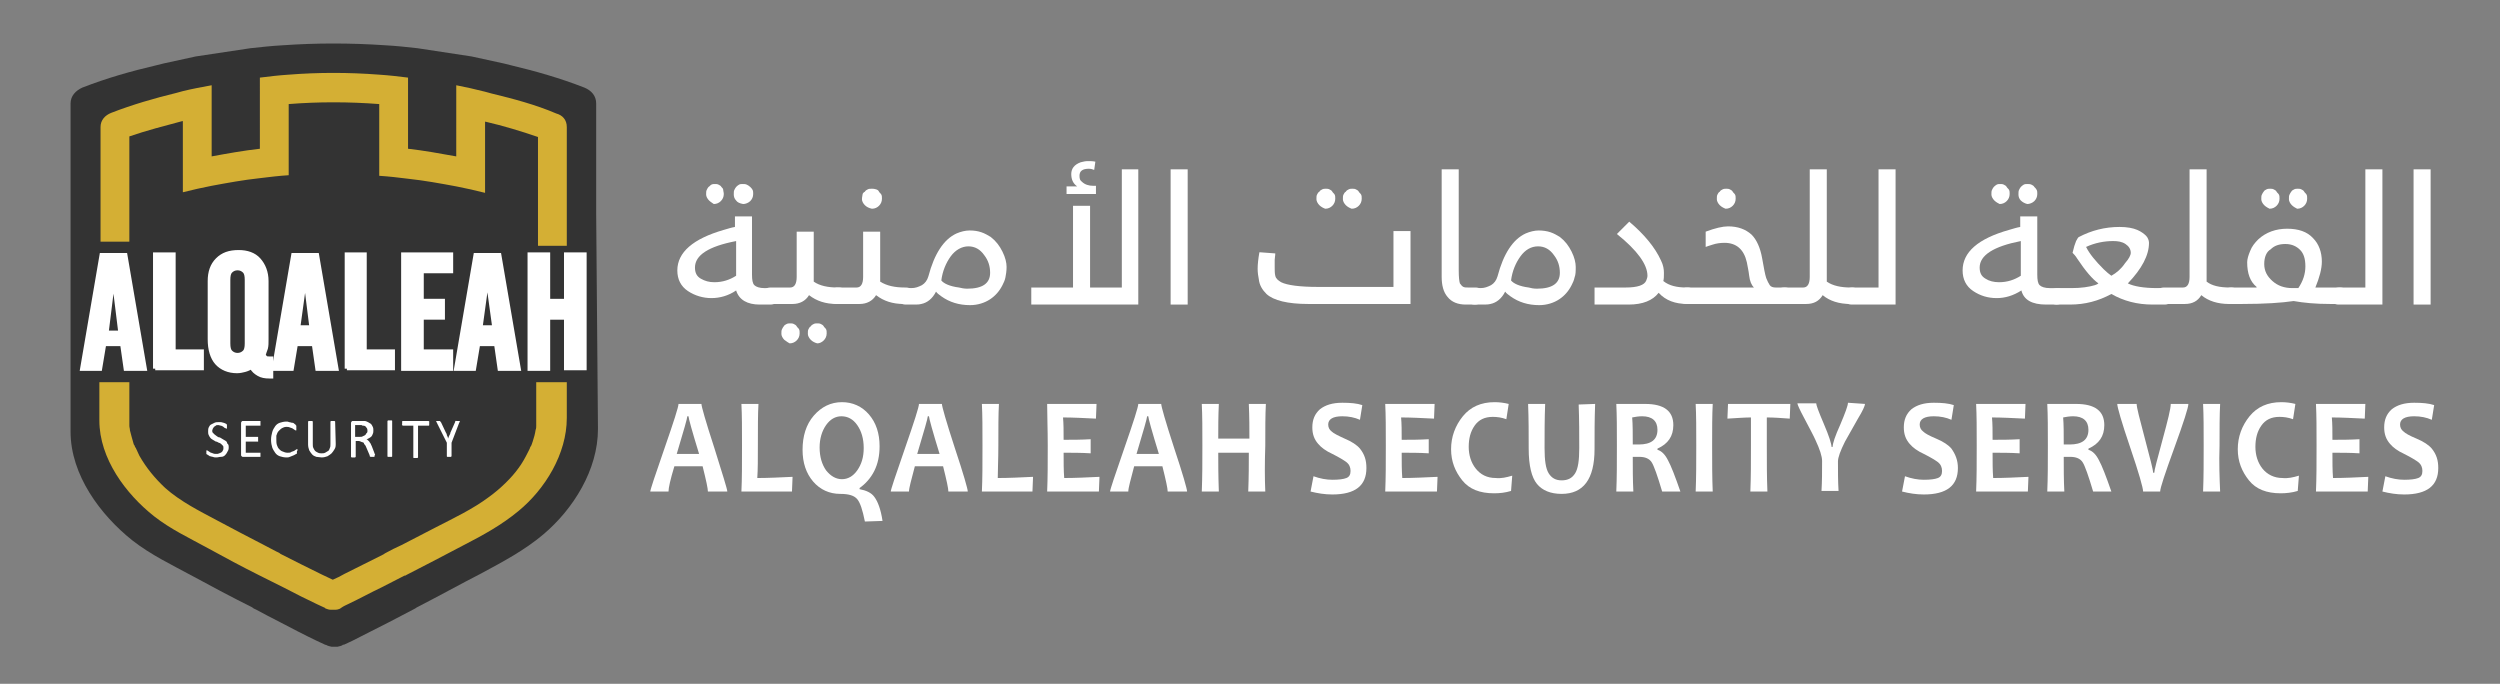 <?xml version="1.0" encoding="utf-8"?>
<!-- Generator: Adobe Illustrator 28.0.0, SVG Export Plug-In . SVG Version: 6.00 Build 0)  -->
<svg version="1.1" id="Layer_1" xmlns="http://www.w3.org/2000/svg" xmlns:xlink="http://www.w3.org/1999/xlink" x="0px" y="0px"
	 viewBox="0 0 425.2 116.3" style="enable-background:new 0 0 425.2 116.3;" xml:space="preserve">
<rect x="0" y="0" width="425.2" height="116.3" fill="#808080" stroke="none"/>
<style type="text/css">
	.st0{fill:#FFFFFF;}
	.st1{fill:#333333;}
	.st2{fill:#D4AF34;}
	.st3{fill:#FFFFFF;stroke:#FFFFFF;stroke-width:0.75;stroke-miterlimit:10;}
</style>
<g>
	<path class="st0" d="M125.2,49.4c-1.3,0.9-2.8,1.3-4.2,1.3s-2.8-0.4-4-1.2c-1.2-0.8-1.8-2-1.8-3.5c0-3.1,2.7-5.4,7.9-6.9
		c0.7-0.2,1.3-0.4,1.9-0.5v-1.8h2.9v9.9c0,0.9,0.1,1.5,0.4,1.8s0.9,0.5,1.7,0.5h1.1c0.8,0,1.1,0.3,1.1,0.8v1.1
		c0,0.4-0.1,0.6-0.3,0.7c-0.2,0.1-0.5,0.2-0.9,0.2h-1.8C127.1,51.8,125.7,51,125.2,49.4z M118.2,45.5c0,0.9,0.3,1.5,1,1.9
		c0.7,0.4,1.4,0.6,2.3,0.6c1.4,0,2.6-0.4,3.7-1.1V41C120.5,41.9,118.2,43.4,118.2,45.5z M120.6,34.1c-0.3-0.3-0.5-0.7-0.5-1
		c0-0.4,0-0.6,0.1-0.8s0.2-0.4,0.3-0.5c0.2-0.1,0.3-0.3,0.5-0.4s0.4-0.1,0.6-0.1c0.2,0,0.4,0,0.6,0.1c0.2,0.1,0.4,0.2,0.5,0.4
		c0.2,0.2,0.3,0.3,0.3,0.5s0.1,0.4,0.1,0.7c0,0.5-0.2,0.9-0.5,1.2c-0.3,0.3-0.7,0.5-1.2,0.5C121.3,34.6,120.9,34.4,120.6,34.1z
		 M125.2,34.1c-0.3-0.3-0.4-0.7-0.4-1c0-0.4,0-0.6,0.1-0.8s0.2-0.4,0.3-0.5c0.1-0.1,0.3-0.3,0.5-0.4s0.4-0.1,0.6-0.1s0.5,0,0.7,0.1
		c0.2,0.1,0.4,0.2,0.6,0.4c0.2,0.2,0.3,0.3,0.4,0.5c0.1,0.2,0.1,0.4,0.1,0.7c0,0.5-0.2,0.9-0.5,1.2c-0.3,0.3-0.8,0.5-1.2,0.5
		C125.8,34.6,125.4,34.4,125.2,34.1z"/>
	<path class="st0" d="M142.5,48.9h0.1c0.8,0,1.1,0.3,1.1,0.8v1.1c0,0.4-0.1,0.6-0.3,0.7c-0.2,0.1-0.5,0.2-0.9,0.2h-0.2
		c-1.9,0-3.4-0.5-4.7-1.5c-0.6,1-1.6,1.5-2.8,1.5h-3.8c-0.8,0-1.1-0.3-1.1-0.8v-1.1c0-0.4,0.1-0.6,0.3-0.7c0.2-0.1,0.5-0.2,0.9-0.2
		h3.3c0.7,0,1.1-0.6,1.1-1.8v-7.7h2.9v8.5C139.4,48.6,140.8,48.9,142.5,48.9z M133.4,57.8c-0.3-0.3-0.5-0.7-0.5-1
		c0-0.4,0-0.6,0.1-0.8c0.1-0.2,0.2-0.4,0.3-0.5c0.1-0.2,0.3-0.3,0.5-0.4s0.4-0.1,0.6-0.1s0.4,0,0.6,0.1c0.2,0.1,0.4,0.2,0.5,0.4
		c0.1,0.2,0.3,0.3,0.4,0.5s0.1,0.4,0.1,0.7c0,0.5-0.2,0.9-0.5,1.2c-0.3,0.3-0.7,0.5-1.2,0.5C134.1,58.3,133.8,58.1,133.4,57.8z
		 M137.9,57.8c-0.3-0.3-0.5-0.7-0.5-1c0-0.4,0-0.6,0.1-0.8c0.1-0.2,0.2-0.4,0.4-0.5c0.1-0.2,0.3-0.3,0.5-0.4s0.4-0.1,0.6-0.1
		s0.4,0,0.6,0.1c0.2,0.1,0.4,0.2,0.5,0.4c0.1,0.2,0.3,0.3,0.4,0.5c0.1,0.2,0.1,0.4,0.1,0.7c0,0.5-0.2,0.9-0.5,1.2
		c-0.3,0.3-0.7,0.5-1.1,0.5C138.6,58.3,138.2,58.1,137.9,57.8z"/>
	<path class="st0" d="M153.9,48.9h0.1c0.8,0,1.1,0.3,1.1,0.8v1.1c0,0.4-0.1,0.6-0.3,0.7c-0.2,0.1-0.5,0.2-0.9,0.2h-0.2
		c-1.9,0-3.4-0.5-4.7-1.5c-0.6,1-1.6,1.5-2.8,1.5h-3.8c-0.8,0-1.1-0.3-1.1-0.8v-1.1c0-0.4,0.1-0.6,0.3-0.7c0.2-0.1,0.5-0.2,0.9-0.2
		h3.2c0.7,0,1.1-0.6,1.1-1.8v-7.7h2.9v8.5C150.8,48.6,152.2,48.9,153.9,48.9z M147.1,34.9c-0.3-0.3-0.5-0.7-0.5-1
		c0-0.4,0.1-0.6,0.1-0.8s0.2-0.4,0.4-0.5c0.1-0.2,0.3-0.3,0.5-0.4c0.2-0.1,0.4-0.1,0.7-0.1c0.2,0,0.4,0,0.7,0.1s0.4,0.2,0.5,0.4
		s0.3,0.3,0.4,0.5c0.1,0.2,0.1,0.4,0.1,0.7c0,0.5-0.2,0.9-0.5,1.2c-0.3,0.3-0.7,0.5-1.2,0.5C147.8,35.4,147.4,35.2,147.1,34.9z"/>
	<path class="st0" d="M154.1,51.8c-0.8,0-1.1-0.3-1.1-0.8v-1.1c0-0.4,0.1-0.6,0.3-0.7c0.2-0.1,0.5-0.2,0.9-0.2h0.8
		c0.7,0,1.2-0.2,1.8-0.5c0.5-0.3,0.9-0.8,1.1-1.5c1-3.8,2.6-6.3,4.8-7.3c0.7-0.3,1.5-0.5,2.2-0.5c0.8,0,1.4,0.1,2,0.3
		s1.1,0.5,1.6,0.8c0.9,0.7,1.5,1.5,2,2.5s0.7,1.9,0.7,2.6s-0.1,1.3-0.2,1.8c-0.1,0.5-0.3,0.9-0.5,1.3c-0.5,1-1.2,1.8-2.1,2.4
		c-0.9,0.6-2.1,1-3.4,1c-1.9,0-3.5-0.5-4.9-1.5c-0.4-0.3-0.7-0.5-0.9-0.8c-0.6,1.2-1.5,1.9-2.5,2.1c-0.4,0.1-0.7,0.1-1.2,0.1H154.1z
		 M164.5,49.1c2.6,0,3.9-0.9,3.9-2.7c0-1.1-0.3-2.1-1-3c-0.7-1-1.6-1.5-2.7-1.5s-2.2,0.6-3,1.7s-1.4,2.5-1.6,4.1
		c0.4,0.5,1.4,1,3,1.2C163.5,49,164,49.1,164.5,49.1z"/>
	<path class="st0" d="M193.6,28.8v23h-18.2v-2.9h7.1V35h2.9v13.9h5.4V28.8H193.6z M185.2,28.7c-1.1,0-1.6,0.4-1.6,1.2
		c0,0.5,0.1,0.8,0.4,1c0.5,0.5,1.2,0.7,1.9,0.7h0.5V33h-5v-1.3h1.8c-0.7-0.5-1-1.2-1-2.1c0-0.9,0.5-1.6,1.6-2
		c0.4-0.1,0.8-0.2,1.2-0.2s0.9,0,1.3,0.1l-0.2,1.4C185.9,28.8,185.5,28.7,185.2,28.7z"/>
	<path class="st0" d="M199.1,28.8h2.9v23h-2.9V28.8z"/>
	<path class="st0" d="M213.9,45.7c0-0.7,0.1-1.7,0.3-2.8l2.7,0.2c0,0.4-0.1,0.8-0.1,1.1c0,0.4,0,0.8,0,1.3s0,1,0.1,1.4
		c0.1,0.5,0.5,0.8,1,1.1c1,0.5,3.1,0.8,6.3,0.8h12.8v-9.5h2.9v12.4h-17.4c-3.5,0-5.9-0.6-7.1-1.7c-0.7-0.7-1.2-1.5-1.3-2.5
		C214,47,213.9,46.4,213.9,45.7z M224.4,34.9c-0.3-0.3-0.5-0.7-0.5-1c0-0.4,0-0.6,0.1-0.8c0.1-0.2,0.2-0.4,0.4-0.5
		c0.1-0.2,0.3-0.3,0.5-0.4c0.2-0.1,0.4-0.1,0.6-0.1s0.4,0,0.6,0.1s0.4,0.2,0.5,0.4c0.1,0.2,0.3,0.3,0.4,0.5c0.1,0.2,0.1,0.4,0.1,0.7
		c0,0.5-0.2,0.9-0.5,1.2c-0.3,0.3-0.7,0.5-1.2,0.5C225.1,35.4,224.7,35.2,224.4,34.9z M228.9,34.9c-0.3-0.3-0.5-0.7-0.5-1
		c0-0.4,0-0.6,0.1-0.8c0.1-0.2,0.2-0.4,0.4-0.5c0.1-0.2,0.3-0.3,0.5-0.4s0.4-0.1,0.6-0.1s0.4,0,0.6,0.1s0.4,0.2,0.5,0.4
		c0.1,0.2,0.3,0.3,0.4,0.5c0.1,0.2,0.1,0.4,0.1,0.7c0,0.5-0.2,0.9-0.5,1.2c-0.3,0.3-0.7,0.5-1.2,0.5
		C229.6,35.4,229.2,35.2,228.9,34.9z"/>
	<path class="st0" d="M250.9,48.9c0.8,0,1.1,0.3,1.1,0.8v1.1c0,0.4-0.1,0.6-0.3,0.8c-0.2,0.1-0.5,0.2-0.9,0.2h-1.5
		c-1.3,0-2.4-0.4-3.1-1.3c-0.7-0.8-1-2-1-3.4V28.8h2.9V46c0,1.2,0.1,1.9,0.2,2.2c0.2,0.3,0.4,0.5,0.6,0.6s0.5,0.1,0.8,0.1
		C249.8,48.9,250.9,48.9,250.9,48.9z"/>
	<path class="st0" d="M250.9,51.8c-0.8,0-1.1-0.3-1.1-0.8v-1.1c0-0.4,0.1-0.6,0.3-0.7c0.2-0.1,0.5-0.2,0.9-0.2h0.8
		c0.7,0,1.2-0.2,1.8-0.5c0.5-0.3,0.9-0.8,1.1-1.5c1-3.8,2.6-6.3,4.8-7.3c0.7-0.3,1.5-0.5,2.2-0.5s1.4,0.1,2,0.3
		c0.6,0.2,1.1,0.5,1.6,0.8c0.9,0.7,1.5,1.5,2,2.5c0.5,1,0.7,1.9,0.7,2.6s0,1.3-0.2,1.8c-0.1,0.5-0.3,0.9-0.5,1.3
		c-0.5,1-1.2,1.8-2.1,2.4c-0.9,0.6-2.1,1-3.4,1c-1.9,0-3.5-0.5-4.9-1.5c-0.4-0.3-0.7-0.5-0.9-0.8c-0.6,1.2-1.5,1.9-2.5,2.1
		c-0.4,0.1-0.8,0.1-1.2,0.1H250.9z M261.4,49.1c2.6,0,3.9-0.9,3.9-2.7c0-1.1-0.3-2.1-1-3c-0.7-1-1.6-1.5-2.7-1.5
		c-1.2,0-2.2,0.6-3,1.7c-0.8,1.1-1.4,2.5-1.6,4.1c0.4,0.5,1.4,1,3,1.2C260.4,49,260.8,49.1,261.4,49.1z"/>
	<path class="st0" d="M277,51.8h-5.8v-2.9h5.3c2,0,3.2-0.4,3.5-1.2c0.1-0.3,0.2-0.5,0.2-0.8c0-1.9-1.7-4.3-5.2-7.1l2.1-2.1
		c2.6,2.2,4.4,4.4,5.4,6.6c0.4,0.8,0.5,1.5,0.5,2.1s0,1-0.1,1.4c1,0.8,2.3,1.1,4,1.1h0.1c0.7,0,1.1,0.3,1.1,0.8v1.1
		c0,0.4-0.1,0.6-0.3,0.7c-0.2,0.1-0.5,0.2-0.8,0.2H287c-2.1,0-3.7-0.6-4.9-1.9C281.1,51.1,279.4,51.8,277,51.8z"/>
	<path class="st0" d="M293.9,38.5c1.7,0,3,0.5,4,1.4c0.9,0.9,1.5,2.3,1.8,4s0.5,2.8,0.7,3.4c0.2,0.5,0.4,0.9,0.6,1.2s0.6,0.4,1,0.4
		h1.5c0.8,0,1.1,0.3,1.1,0.8v1.1c0,0.4-0.1,0.6-0.3,0.7c-0.2,0.1-0.5,0.2-0.9,0.2h-16.4c-0.8,0-1.2-0.3-1.2-0.8v-1.1
		c0-0.4,0.1-0.6,0.3-0.7c0.2-0.1,0.5-0.2,0.9-0.2h11.3c-0.4-0.4-0.7-1.1-0.8-2c-0.1-0.9-0.3-1.7-0.4-2.3c-0.5-2.2-1.8-3.3-3.8-3.3
		c-0.7,0-1.4,0.1-2,0.3c-0.6,0.2-1,0.3-1.2,0.4v-2.6C291.7,38.8,293,38.5,293.9,38.5z M292.5,34.9c-0.3-0.3-0.5-0.7-0.5-1
		c0-0.4,0-0.6,0.1-0.8s0.2-0.4,0.4-0.5c0.1-0.2,0.3-0.3,0.5-0.4c0.2-0.1,0.4-0.1,0.6-0.1c0.2,0,0.4,0,0.6,0.1s0.4,0.2,0.5,0.4
		c0.1,0.2,0.3,0.3,0.4,0.5c0.1,0.2,0.1,0.4,0.1,0.7c0,0.5-0.2,0.9-0.5,1.2c-0.3,0.3-0.7,0.5-1.2,0.5
		C293.2,35.4,292.8,35.2,292.5,34.9z"/>
	<path class="st0" d="M314.8,48.9h0.1c0.8,0,1.2,0.3,1.2,0.8v1.1c0,0.4-0.1,0.6-0.3,0.7c-0.2,0.1-0.5,0.2-0.9,0.2h-0.2
		c-1.9,0-3.5-0.5-4.7-1.5c-0.6,1-1.5,1.5-2.8,1.5h-3.8c-0.8,0-1.1-0.3-1.1-0.8v-1.1c0-0.4,0.1-0.6,0.3-0.7c0.2-0.1,0.5-0.2,0.9-0.2
		h3.2c0.7,0,1.1-0.6,1.1-1.8V28.8h2.9v19.1C311.7,48.6,313.1,48.9,314.8,48.9z"/>
	<path class="st0" d="M315,51.8c-0.8,0-1.1-0.3-1.1-0.8v-1.1c0-0.4,0.1-0.6,0.3-0.8c0.2-0.1,0.5-0.2,0.9-0.2h4.4V28.8h2.9v23
		L315,51.8L315,51.8z"/>
	<path class="st0" d="M343.8,49.4c-1.4,0.9-2.8,1.3-4.2,1.3c-1.5,0-2.8-0.4-4-1.2c-1.2-0.8-1.8-2-1.8-3.5c0-3.1,2.6-5.4,7.9-6.9
		c0.7-0.2,1.3-0.4,1.9-0.5v-1.8h2.9v9.9c0,0.9,0.1,1.5,0.4,1.8c0.3,0.3,0.9,0.5,1.7,0.5h1.1c0.8,0,1.2,0.3,1.2,0.8v1.1
		c0,0.4-0.1,0.6-0.3,0.7c-0.2,0.1-0.5,0.2-0.9,0.2H348C345.6,51.8,344.2,51,343.8,49.4z M336.7,45.5c0,0.9,0.3,1.5,1,1.9
		c0.6,0.4,1.4,0.6,2.3,0.6c1.4,0,2.6-0.4,3.7-1.1V41C339.1,41.9,336.7,43.4,336.7,45.5z M339.2,34.1c-0.3-0.3-0.5-0.7-0.5-1
		c0-0.4,0-0.6,0.1-0.8s0.2-0.4,0.3-0.5c0.1-0.1,0.3-0.3,0.5-0.4c0.2-0.1,0.4-0.1,0.6-0.1s0.4,0,0.6,0.1c0.2,0.1,0.4,0.2,0.5,0.4
		c0.1,0.2,0.3,0.3,0.4,0.5s0.1,0.4,0.1,0.7c0,0.5-0.2,0.9-0.5,1.2c-0.3,0.3-0.7,0.5-1.2,0.5C339.9,34.6,339.5,34.4,339.2,34.1z
		 M343.7,34.1c-0.3-0.3-0.4-0.7-0.4-1c0-0.4,0-0.6,0.1-0.8s0.2-0.4,0.3-0.5c0.1-0.1,0.3-0.3,0.5-0.4s0.4-0.1,0.6-0.1
		c0.2,0,0.5,0,0.7,0.1c0.2,0.1,0.4,0.2,0.5,0.4c0.2,0.2,0.3,0.3,0.4,0.5s0.1,0.4,0.1,0.7c0,0.5-0.2,0.9-0.5,1.2
		c-0.3,0.3-0.8,0.5-1.2,0.5C344.4,34.6,344,34.4,343.7,34.1z"/>
	<path class="st0" d="M349.9,51.8c-0.8,0-1.1-0.3-1.1-0.8v-1.1c0-0.4,0.1-0.6,0.3-0.7c0.2-0.1,0.5-0.2,0.9-0.2h2.3
		c1.7,0,3-0.2,4-0.5c0.3-0.1,0.5-0.2,0.6-0.3c-1-0.7-2.2-2.1-3.6-4.2c-0.3-0.5-0.6-0.8-0.8-1c0.2-0.9,0.4-1.5,0.6-2
		c0.2-0.4,0.4-0.7,0.5-0.7c2.1-1.1,4.4-1.7,6.9-1.7c1.3,0,2.3,0.2,3,0.5s1.2,0.7,1.5,1c0.3,0.3,0.5,0.8,0.5,1.2
		c0,2.1-1.2,4.4-3.6,6.9c1,0.5,2.7,0.8,5,0.8h1.3c0.8,0,1.1,0.3,1.1,0.8v1.1c0,0.4-0.1,0.6-0.3,0.7c-0.2,0.1-0.5,0.2-0.8,0.2h-2.1
		c-2.6,0-4.9-0.6-7-1.8c-2.2,1.2-4.5,1.8-7,1.8L349.9,51.8L349.9,51.8z M362.4,43c0-0.6-0.3-1.1-0.9-1.5c-0.6-0.4-1.3-0.5-2.1-0.5
		c-1.5,0-3.1,0.3-4.6,1c0.6,1.2,1.6,2.4,3,3.8c0.5,0.5,0.9,0.8,1.3,1.1c0.9-0.5,1.7-1.2,2.3-2.1C362.1,44,362.4,43.4,362.4,43z"/>
	<path class="st0" d="M379.3,48.9h0.1c0.8,0,1.1,0.3,1.1,0.8v1.1c0,0.4-0.1,0.6-0.3,0.7c-0.2,0.1-0.5,0.2-0.9,0.2h-0.2
		c-1.9,0-3.5-0.5-4.7-1.5c-0.6,1-1.5,1.5-2.8,1.5H368c-0.8,0-1.1-0.3-1.1-0.8v-1.1c0-0.4,0.1-0.6,0.3-0.7c0.2-0.1,0.5-0.2,0.9-0.2
		h3.2c0.7,0,1.1-0.6,1.1-1.8V28.8h2.9v19.1C376.2,48.6,377.5,48.9,379.3,48.9z"/>
	<path class="st0" d="M397.9,48.9c0.8,0,1.2,0.3,1.2,0.8v1.1c0,0.4-0.1,0.6-0.3,0.7c-0.2,0.1-0.5,0.2-0.8,0.2h-1.7
		c-2.5,0-4.5-0.2-6.2-0.5c-2,0.3-4.9,0.5-8.8,0.5h-1.7c-0.8,0-1.2-0.3-1.2-0.8v-1.1c0-0.4,0.1-0.6,0.3-0.7c0.2-0.1,0.5-0.2,0.8-0.2
		h4.3l0-0.1c-1.1-0.9-1.6-2.3-1.6-4.2c0-0.5,0.2-1.2,0.5-1.9c0.3-0.8,0.8-1.4,1.4-2c1.3-1.2,3-1.8,4.9-1.8s3.4,0.5,4.4,1.6
		c1,1,1.5,2.4,1.5,4c0,1.2-0.4,2.7-1.1,4.4C393.8,48.9,397.9,48.9,397.9,48.9z M385.1,34.9c-0.3-0.3-0.5-0.7-0.5-1
		c0-0.4,0-0.6,0.1-0.8c0.1-0.2,0.2-0.4,0.3-0.5c0.1-0.2,0.3-0.3,0.5-0.4c0.2-0.1,0.4-0.1,0.6-0.1s0.4,0,0.6,0.1s0.4,0.2,0.5,0.4
		s0.3,0.3,0.4,0.5c0.1,0.2,0.1,0.4,0.1,0.7c0,0.5-0.2,0.9-0.5,1.2c-0.3,0.3-0.7,0.5-1.2,0.5C385.8,35.4,385.4,35.2,385.1,34.9z
		 M385.1,44.9c0,1.2,0.5,2.1,1.4,2.9c0.9,0.8,2,1.2,3.4,1.2h1c0.8-1.2,1.2-2.4,1.2-3.7c0-1.3-0.3-2.2-0.9-2.8c-0.6-0.6-1.4-1-2.5-1
		s-1.9,0.3-2.5,0.9C385.5,42.8,385.1,43.7,385.1,44.9z M389.8,34.9c-0.3-0.3-0.5-0.7-0.5-1c0-0.4,0-0.6,0.1-0.8s0.2-0.4,0.3-0.5
		c0.1-0.2,0.3-0.3,0.5-0.4c0.2-0.1,0.4-0.1,0.6-0.1s0.4,0,0.6,0.1s0.4,0.2,0.5,0.4s0.3,0.3,0.4,0.5c0.1,0.2,0.1,0.4,0.1,0.7
		c0,0.5-0.2,0.9-0.5,1.2c-0.3,0.3-0.7,0.5-1.2,0.5C390.5,35.4,390.1,35.2,389.8,34.9z"/>
	<path class="st0" d="M397.8,51.8c-0.8,0-1.1-0.3-1.1-0.8v-1.1c0-0.4,0.1-0.6,0.3-0.8c0.2-0.1,0.5-0.2,0.9-0.2h4.4V28.8h2.9v23
		L397.8,51.8L397.8,51.8z"/>
	<path class="st0" d="M410.5,28.8h2.9v23h-2.9V28.8z"/>
	<g>
		<path class="st0" d="M123.7,83.6h-3.3c0-0.5-0.3-1.9-0.9-4.3h-4.8c-0.7,2.3-1,3.7-1,4.3h-3.1c0-0.3,0.8-2.7,2.4-7.3
			s2.4-7.1,2.4-7.6h3.9c0,0.4,0.7,2.9,2.2,7.5C122.9,80.7,123.7,83.2,123.7,83.6z M118.9,77.2c-1.2-3.9-1.8-6.1-1.8-6.4h-0.2
			c0,0.3-0.6,2.4-1.8,6.4H118.9z"/>
		<path class="st0" d="M134.8,81.1l-0.1,2.5h-8.6c0.1-2.1,0.1-4.7,0.1-7.8c0-2.9,0-5.2-0.1-7.1h2.9c-0.1,1.7-0.1,4.1-0.1,7.1
			c0,2.3,0,4.1-0.1,5.5C130.6,81.3,132.7,81.2,134.8,81.1z"/>
		<path class="st0" d="M150.1,88.6l-3,0.1c-0.4-2-0.8-3.2-1.3-3.8c-0.5-0.6-1.4-0.9-2.9-0.9c-1.8,0-3.4-0.7-4.6-2.1
			c-1.2-1.4-1.8-3.2-1.8-5.4c0-2.3,0.6-4.3,1.9-5.8c1.3-1.5,2.9-2.3,4.8-2.3c1.8,0,3.4,0.7,4.6,2.1s1.8,3.2,1.8,5.4
			c0,1.6-0.3,3-0.9,4.2s-1.5,2.2-2.5,2.9v0.2c1.1,0.2,2,0.6,2.5,1.3C149.3,85.3,149.8,86.6,150.1,88.6z M146.9,76.2
			c0-1.6-0.4-2.9-1.1-3.9s-1.6-1.5-2.7-1.5c-1,0-1.9,0.5-2.6,1.5c-0.7,1-1.1,2.3-1.1,3.8c0,1.6,0.4,2.9,1.1,3.9
			c0.8,1,1.7,1.5,2.7,1.5c1,0,1.9-0.5,2.6-1.5C146.5,79,146.9,77.8,146.9,76.2z"/>
		<path class="st0" d="M164.6,83.6h-3.3c0-0.5-0.3-1.9-0.9-4.3h-4.8c-0.6,2.3-1,3.7-1,4.3h-3.1c0-0.3,0.8-2.7,2.4-7.3
			s2.4-7.1,2.4-7.6h3.9c0,0.4,0.7,2.9,2.2,7.5C163.9,80.7,164.6,83.2,164.6,83.6z M159.8,77.2c-1.2-3.9-1.8-6.1-1.8-6.4h-0.2
			c0,0.3-0.6,2.4-1.8,6.4H159.8z"/>
		<path class="st0" d="M175.7,81.1l-0.1,2.5H167c0.1-2.1,0.1-4.7,0.1-7.8c0-2.9,0-5.2-0.1-7.1h2.9c-0.1,1.7-0.1,4.1-0.1,7.1
			c0,2.3-0.1,4.1-0.1,5.5C171.6,81.3,173.6,81.2,175.7,81.1z"/>
		<path class="st0" d="M187,81.1l-0.1,2.5h-8.8c0.1-2.3,0.1-4.9,0.1-7.8c0-2.8-0.1-5.2-0.1-7.1h8.4l-0.1,2.5
			c-2.1-0.1-3.9-0.2-5.6-0.2c0.1,1.1,0.1,2.3,0.1,3.8c1.4,0,3,0,4.6-0.1v2.4c-1.6-0.1-3.2-0.1-4.6-0.1c0,1.6,0,3,0.1,4.3
			C182.9,81.3,184.9,81.2,187,81.1z"/>
		<path class="st0" d="M201.9,83.6h-3.3c0-0.5-0.3-1.9-0.9-4.3h-4.8c-0.6,2.3-1,3.7-1,4.3h-3.1c0-0.3,0.8-2.7,2.4-7.3
			s2.4-7.1,2.4-7.6h3.9c0,0.4,0.7,2.9,2.2,7.5C201.2,80.7,201.9,83.2,201.9,83.6z M197.1,77.2c-1.2-3.9-1.8-6.1-1.8-6.4h-0.2
			c0,0.3-0.6,2.4-1.8,6.4H197.1z"/>
		<path class="st0" d="M215.2,83.6h-2.9c0.1-2.5,0.1-4.7,0.1-6.6h-5.2c0,1.7,0,3.8,0.1,6.6h-2.9c0.1-2.5,0.1-5.1,0.1-7.8
			c0-2.7,0-5.1-0.1-7.1h2.9c-0.1,2.1-0.1,4.1-0.1,5.9h5.3c0-1.6,0-3.6-0.1-5.9h2.9c-0.1,1.9-0.1,4.3-0.1,7.1
			C215.1,78.8,215.1,81.3,215.2,83.6z"/>
		<path class="st0" d="M232.4,79.6c0,3-1.9,4.5-5.8,4.5c-1.3,0-2.5-0.2-3.7-0.5l0.5-2.6c1.1,0.4,2.2,0.6,3.2,0.6
			c1.1,0,1.9-0.1,2.4-0.3c0.5-0.2,0.7-0.6,0.7-1.2c0-0.6-0.2-1.1-0.7-1.5c-0.4-0.3-1.2-0.8-2.4-1.4c-1.1-0.5-1.9-1.1-2.4-1.7
			c-0.7-0.8-1-1.7-1-2.8c0-1.3,0.4-2.3,1.3-3.1c0.9-0.7,2.1-1.1,3.8-1.1c1.4,0,2.5,0.1,3.4,0.4l-0.4,2.5c-0.9-0.4-1.9-0.6-3-0.6
			c-1.6,0-2.4,0.5-2.4,1.4c0,0.5,0.2,0.9,0.6,1.2c0.3,0.3,1.1,0.7,2.2,1.2c1.2,0.5,2.1,1.1,2.6,1.7
			C232.1,77.3,232.4,78.3,232.4,79.6z"/>
		<path class="st0" d="M244.5,81.1l-0.1,2.5h-8.8c0.1-2.3,0.1-4.9,0.1-7.8c0-2.8,0-5.2-0.1-7.1h8.4l-0.1,2.5
			c-2.1-0.1-3.9-0.2-5.6-0.2c0.1,1.1,0.1,2.3,0.1,3.8c1.4,0,3,0,4.6-0.1v2.4c-1.6-0.1-3.2-0.1-4.6-0.1c0,1.6,0,3,0.1,4.3
			C240.3,81.3,242.3,81.2,244.5,81.1z"/>
		<path class="st0" d="M257.2,80.9l-0.2,2.6c-1,0.3-1.9,0.4-2.9,0.4c-2.4,0-4.2-0.7-5.4-2.2s-1.9-3.2-1.9-5.3c0-2.1,0.7-4,2-5.6
			c1.3-1.6,3.1-2.4,5.4-2.4c0.8,0,1.6,0.1,2.4,0.3l-0.4,2.6c-0.8-0.3-1.6-0.4-2.3-0.4c-1.4,0-2.4,0.5-3.1,1.5c-0.7,1-1,2.2-1,3.6
			c0,1.4,0.4,2.7,1.2,3.7s1.9,1.6,3.4,1.6C255.3,81.4,256.2,81.2,257.2,80.9z"/>
		<path class="st0" d="M271.3,68.7c-0.1,2.6-0.1,5.1-0.1,7.7c0,5.1-1.9,7.6-5.6,7.6c-1.9,0-3.3-0.6-4.2-1.7c-0.9-1.1-1.4-3.1-1.4-6
			c0-2.6,0-5.1-0.1-7.6h2.9c-0.1,2.6-0.1,5.1-0.1,7.5c0,2.1,0.2,3.5,0.7,4.3c0.5,0.8,1.2,1.2,2.2,1.2c1.1,0,1.8-0.4,2.3-1.2
			c0.5-0.8,0.7-2.2,0.7-4.3c0-2.3,0-4.8-0.1-7.4L271.3,68.7L271.3,68.7z"/>
		<path class="st0" d="M285.8,83.6h-3.1c-0.8-2.7-1.4-4.4-1.8-5c-0.4-0.6-1.1-0.9-2.1-0.9c-0.4,0-0.8,0-1.1,0c0,2,0,3.9,0.1,5.9
			h-2.9c0.1-2.3,0.1-4.9,0.1-7.8c0-2.8,0-5.2-0.1-7.1h1.8c0.2,0,0.6,0,1.3,0c0.7,0,1.3,0,1.8,0c3.2,0,4.8,1.2,4.8,3.6
			c0,1.9-0.9,3.2-2.7,4v0.2c0.7,0.2,1.3,0.8,1.8,1.8C284.2,79.2,284.9,81,285.8,83.6z M281.9,73.1c0-1.5-0.9-2.3-2.6-2.3
			c-0.6,0-1.2,0.1-1.7,0.2c0.1,1.2,0.1,2.7,0.1,4.6c0.4,0,0.7,0,1,0C280.8,75.6,281.9,74.8,281.9,73.1z"/>
		<path class="st0" d="M291.3,83.6h-2.9c0.1-2.4,0.1-5,0.1-7.8c0-2.8,0-5.2-0.1-7.1h2.9c-0.1,1.9-0.1,4.3-0.1,7.1
			C291.2,78.7,291.2,81.3,291.3,83.6z"/>
		<path class="st0" d="M304.5,68.7l-0.1,2.5c-1.4-0.1-2.7-0.2-3.9-0.2c0,1.4,0,3.1,0,4.8c0,2.8,0,5.3,0.1,7.8h-2.9
			c0.1-2.4,0.1-5,0.1-7.8c0-1.7,0-3.3,0-4.8c-1,0-2.3,0.1-4,0.2l0.1-2.5H304.5z"/>
		<path class="st0" d="M317.2,68.7c0,0.3-0.4,1.2-1.2,2.5c-1.2,2.1-1.9,3.4-2.2,3.9c-0.8,1.6-1.2,2.7-1.2,3.4c0,1.7,0,3.3,0.1,5
			h-2.9c0.1-1.7,0.1-3.3,0.1-5.1c0-0.8-0.4-2-1.1-3.5c-0.3-0.7-1-2-2-3.9c-0.7-1.3-1.1-2.2-1.1-2.4h3.2c0,0.3,0.4,1.4,1.3,3.5
			s1.3,3.4,1.3,3.9h0.2c0-0.6,0.4-1.8,1.3-3.8c0.8-1.9,1.3-3.2,1.3-3.7L317.2,68.7L317.2,68.7z"/>
		<path class="st0" d="M333,79.6c0,3-1.9,4.5-5.8,4.5c-1.3,0-2.5-0.2-3.7-0.5l0.5-2.6c1.1,0.4,2.2,0.6,3.2,0.6
			c1.1,0,1.9-0.1,2.4-0.3c0.5-0.2,0.7-0.6,0.7-1.2c0-0.6-0.2-1.1-0.7-1.5c-0.4-0.3-1.2-0.8-2.4-1.4c-1.1-0.5-1.9-1.1-2.4-1.7
			c-0.7-0.8-1-1.7-1-2.8c0-1.3,0.4-2.3,1.3-3.1c0.9-0.7,2.1-1.1,3.8-1.1c1.4,0,2.5,0.1,3.4,0.4l-0.4,2.5c-0.9-0.4-1.9-0.6-3-0.6
			c-1.6,0-2.4,0.5-2.4,1.4c0,0.5,0.2,0.9,0.6,1.2c0.3,0.3,1,0.7,2.2,1.2c1.2,0.5,2.1,1.1,2.6,1.7C332.6,77.3,333,78.3,333,79.6z"/>
		<path class="st0" d="M345,81.1l-0.1,2.5h-8.8c0.1-2.3,0.1-4.9,0.1-7.8c0-2.8,0-5.2-0.1-7.1h8.4l-0.1,2.5c-2.1-0.1-4-0.2-5.6-0.2
			c0.1,1.1,0.1,2.3,0.1,3.8c1.4,0,3,0,4.6-0.1v2.4c-1.6-0.1-3.2-0.1-4.6-0.1c0,1.6,0,3,0.1,4.3C340.9,81.3,342.9,81.2,345,81.1z"/>
		<path class="st0" d="M359.1,83.6H356c-0.8-2.7-1.4-4.4-1.8-5c-0.4-0.6-1.1-0.9-2.1-0.9c-0.4,0-0.8,0-1.1,0c0,2,0,3.9,0.1,5.9h-2.9
			c0.1-2.3,0.1-4.9,0.1-7.8c0-2.8,0-5.2-0.1-7.1h1.8c0.2,0,0.6,0,1.3,0c0.7,0,1.3,0,1.8,0c3.2,0,4.8,1.2,4.8,3.6
			c0,1.9-0.9,3.2-2.7,4v0.2c0.7,0.2,1.3,0.8,1.8,1.8C357.5,79.2,358.2,81,359.1,83.6z M355.2,73.1c0-1.5-0.9-2.3-2.6-2.3
			c-0.6,0-1.2,0.1-1.7,0.2c0.1,1.2,0.1,2.7,0.1,4.6c0.4,0,0.7,0,1,0C354.1,75.6,355.2,74.8,355.2,73.1z"/>
		<path class="st0" d="M372.2,68.7c0,0.6-0.8,3.1-2.4,7.5s-2.4,6.8-2.4,7.4h-2.9c0-0.6-0.7-3.1-2.2-7.5c-1.5-4.4-2.2-6.9-2.2-7.4
			h3.3c0,0.6,0.5,2.5,1.4,5.9c0.9,3.4,1.4,5.3,1.4,5.8h0.2c0-0.4,0.5-2.3,1.4-5.6c0.9-3.3,1.4-5.3,1.4-6.1L372.2,68.7L372.2,68.7z"
			/>
		<path class="st0" d="M377.6,83.6h-2.9c0.1-2.4,0.1-5,0.1-7.8c0-2.8,0-5.2-0.1-7.1h2.9c-0.1,1.9-0.1,4.3-0.1,7.1
			C377.4,78.7,377.5,81.3,377.6,83.6z"/>
		<path class="st0" d="M391,80.9l-0.2,2.6c-1,0.3-2,0.4-2.9,0.4c-2.4,0-4.2-0.7-5.4-2.2s-1.9-3.2-1.9-5.3c0-2.1,0.7-4,2-5.6
			c1.3-1.6,3.1-2.4,5.4-2.4c0.8,0,1.6,0.1,2.4,0.3l-0.4,2.6c-0.8-0.3-1.6-0.4-2.3-0.4c-1.4,0-2.4,0.5-3.1,1.5c-0.7,1-1,2.2-1,3.6
			c0,1.4,0.4,2.7,1.2,3.7s2,1.6,3.4,1.6C389.1,81.4,390,81.2,391,80.9z"/>
		<path class="st0" d="M402.8,81.1l-0.1,2.5h-8.8c0.1-2.3,0.1-4.9,0.1-7.8c0-2.8,0-5.2-0.1-7.1h8.4l-0.1,2.5c-2.1-0.1-4-0.2-5.6-0.2
			c0.1,1.1,0.1,2.3,0.1,3.8c1.4,0,3,0,4.6-0.1v2.4c-1.6-0.1-3.2-0.1-4.6-0.1c0,1.6,0,3,0.1,4.3C398.7,81.3,400.7,81.2,402.8,81.1z"
			/>
		<path class="st0" d="M414.7,79.6c0,3-1.9,4.5-5.8,4.5c-1.3,0-2.5-0.2-3.7-0.5l0.5-2.6c1.1,0.4,2.2,0.6,3.2,0.6
			c1.1,0,1.9-0.1,2.4-0.3c0.5-0.2,0.7-0.6,0.7-1.2c0-0.6-0.2-1.1-0.7-1.5c-0.4-0.3-1.2-0.8-2.4-1.4c-1.1-0.5-1.9-1.1-2.4-1.7
			c-0.7-0.8-1-1.7-1-2.8c0-1.3,0.4-2.3,1.3-3.1c0.9-0.7,2.1-1.1,3.8-1.1c1.4,0,2.5,0.1,3.4,0.4l-0.4,2.5c-0.9-0.4-1.9-0.6-3-0.6
			c-1.6,0-2.4,0.5-2.4,1.4c0,0.5,0.2,0.9,0.6,1.2c0.3,0.3,1,0.7,2.2,1.2c1.2,0.5,2.1,1.1,2.6,1.7C414.4,77.3,414.7,78.3,414.7,79.6z
			"/>
	</g>
</g>
<g>
	<path class="st1" d="M101.7,72.7V73c0,6.9-4.2,13.6-9.3,17.9c-3.2,2.7-6.8,4.6-10.5,6.6c-3.7,1.9-7.3,3.9-11,5.8
		c-0.1,0.1-0.2,0.1-0.3,0.2c-1.5,0.8-2.9,1.5-4.4,2.3c-2.1,1.1-4.2,2.1-6.3,3.2c-0.5,0.2-1,0.5-1.5,0.7c0,0,0,0,0-0.1
		c0,0-0.1,0-0.1,0.1h0c-0.3,0.2-0.6,0.2-0.9,0.3c0,0-0.1,0-0.1,0c-0.1,0-0.1,0-0.2,0c0,0-0.1,0-0.2,0c-0.1,0-0.1,0-0.2,0
		c-0.1,0-0.1,0-0.2,0c0,0-0.1,0-0.1,0c-0.3-0.1-0.6-0.1-0.9-0.3h0c0,0-0.1,0-0.1-0.1c0,0,0,0,0,0.1c-0.5-0.2-1-0.5-1.5-0.7
		c-2.1-1-4.2-2.1-6.3-3.2c-1.4-0.7-2.7-1.4-4-2.1c-0.2-0.1-0.5-0.2-0.7-0.4c-3.4-1.7-6.8-3.5-10.1-5.3c-3.5-1.9-7.1-3.6-10.3-6.1
		C17.1,87.6,12,80.8,12,73.4v-0.8V36.5v-5.1c0-0.1,0-0.2,0-0.3V17.6c0-1.3,0.9-2.2,2-2.7c4.1-1.6,8.3-2.8,12.6-3.8
		c0.4-0.1,0.8-0.2,1.2-0.3c1.8-0.4,3.7-0.8,5.5-1.2l9.3-1.4c1.8-0.2,3.7-0.4,5.5-0.5c2.9-0.2,5.7-0.3,8.6-0.3h0
		c2.9,0,5.9,0.1,8.8,0.3c1.9,0.1,3.7,0.3,5.5,0.5l9.2,1.4c1.9,0.4,3.7,0.8,5.5,1.2c0.4,0.1,0.8,0.2,1.2,0.3c4.2,1,8.4,2.2,12.5,3.8
		c1.2,0.5,2,1.4,2,2.7v18.8L101.7,72.7z"/>
	<path class="st2" d="M96.4,65v6.1c0,6.1-3.7,12.1-8.2,15.8c-2.9,2.4-6,4.1-9.3,5.8c-3.2,1.7-6.5,3.4-9.8,5.1
		c-0.1,0.1-0.2,0.1-0.3,0.1c-1.3,0.7-2.6,1.3-3.9,2c-1.9,0.9-3.7,1.9-5.6,2.8c-0.4,0.2-0.9,0.4-1.3,0.7c0,0,0,0,0,0
		c0,0-0.1,0-0.1,0.1h0c0,0,0,0,0,0c-0.3,0.1-0.5,0.2-0.8,0.2c0,0,0,0-0.1,0c-0.1,0-0.1,0-0.2,0c0,0-0.1,0-0.2,0c0,0-0.1,0-0.1,0
		c-0.1,0-0.1,0-0.2,0c0,0,0,0-0.1,0c-0.3,0-0.5-0.1-0.8-0.2h0h0c0,0-0.1,0-0.1-0.1c0,0,0,0,0,0c-0.4-0.2-0.9-0.4-1.3-0.6
		c-1.9-0.9-3.7-1.8-5.6-2.8c-1.2-0.6-2.4-1.2-3.6-1.8c-0.2-0.1-0.4-0.2-0.6-0.3c-3-1.5-6-3.1-8.9-4.7c-3.1-1.7-6.3-3.2-9.1-5.4
		c-4.8-3.8-9.3-9.8-9.3-16.3V65H22v5.5c0,0.4,0,0.8,0,1.2c0,0.2,0,0.4,0,0.6c0,0,0,0.1,0,0.1c0,0.3,0.1,0.5,0.1,0.8
		c0.2,0.8,0.4,1.5,0.6,2.2c0,0.1,0.1,0.3,0.2,0.4c0,0.1,0.1,0.3,0.2,0.4c0.2,0.4,0.4,0.9,0.6,1.3c1.2,2.1,2.6,3.8,4.4,5.5
		c2.6,2.3,5.8,3.9,8.8,5.5c2.6,1.4,5.3,2.8,8,4.2c0.7,0.4,1.4,0.7,2.1,1.1c0.2,0.1,0.5,0.2,0.7,0.4c2.3,1.2,4.6,2.3,7,3.5
		c0.6,0.3,1.3,0.6,1.9,0.9c0.7-0.3,1.3-0.6,2-1c2.2-1.1,4.4-2.2,6.6-3.3c0.1-0.1,0.2-0.1,0.3-0.2c0.9-0.5,1.9-1,2.8-1.4
		c1.9-1,3.9-2,5.8-3c3.1-1.6,6.3-3.1,9.1-5.2c1.8-1.3,3.8-3.2,5-4.9c0.6-0.8,1.1-1.7,1.6-2.7c0.1-0.2,0.2-0.4,0.3-0.6
		c0-0.1,0.2-0.5,0.2-0.4c0.1-0.2,0.2-0.5,0.3-0.8c0.2-0.6,0.4-1.3,0.5-2c0.1-0.2,0.1-0.5,0.1-0.7c0-0.3,0-0.5,0-0.8V65L96.4,65
		L96.4,65z"/>
	<path class="st2" d="M96.4,21.6v20.2h-4.9V23.3c-2.9-1-5.9-1.9-8.9-2.6c0,0-0.1,0-0.1,0v12.1c-1.6-0.4-3.3-0.8-4.9-1.1
		c-2.7-0.5-5.4-1-8.2-1.3c-1.6-0.2-3.3-0.4-4.9-0.5V17.7c-2.6-0.2-5.2-0.3-7.8-0.3c0,0,0,0,0,0c0,0,0,0,0,0c-2.5,0-5.1,0.1-7.6,0.3
		v12.1c-1.6,0.1-3.3,0.3-4.9,0.5c-2.8,0.3-5.5,0.8-8.2,1.3c-1.6,0.3-3.3,0.7-4.9,1.1V20.6c0,0-0.1,0-0.1,0c-3,0.8-6.1,1.6-9,2.6
		v12.1c0,0,0,0,0,0v5.8h-4.9v-7.5c0-0.1,0-0.2,0-0.2V21.6c0-1.2,0.8-2,1.8-2.4c3.6-1.4,7.4-2.5,11.1-3.4c0.4-0.1,0.7-0.2,1.1-0.3
		c1.6-0.4,3.3-0.7,4.9-1v12.1c2.7-0.5,5.5-1,8.2-1.3V13.2c1.6-0.2,3.3-0.4,4.9-0.5c2.5-0.2,5.1-0.3,7.6-0.3h0c2.6,0,5.2,0.1,7.8,0.3
		c1.6,0.1,3.3,0.3,4.9,0.5v12.1c2.7,0.3,5.4,0.8,8.2,1.3V14.5c1.6,0.3,3.3,0.7,4.9,1.1c0.4,0.1,0.7,0.2,1.1,0.3
		c3.7,0.9,7.5,1.9,11,3.4C95.7,19.6,96.4,20.4,96.4,21.6z"/>
	<g>
		<path class="st0" d="M38.9,76c0,0.3,0,0.5-0.2,0.8c-0.1,0.2-0.2,0.4-0.4,0.6c-0.2,0.2-0.4,0.3-0.7,0.3s-0.5,0.1-0.8,0.1
			c-0.2,0-0.4,0-0.6-0.1c-0.2,0-0.3-0.1-0.5-0.1c-0.1-0.1-0.2-0.1-0.3-0.2s-0.2-0.1-0.2-0.1c0,0-0.1-0.1-0.1-0.1s0-0.1,0-0.2
			c0-0.1,0-0.1,0-0.2c0-0.1,0-0.1,0-0.1s0-0.1,0-0.1c0,0,0,0,0.1,0c0,0,0.1,0,0.2,0.1c0.1,0.1,0.2,0.1,0.3,0.2s0.3,0.1,0.5,0.2
			c0.2,0.1,0.4,0.1,0.6,0.1c0.2,0,0.3,0,0.5-0.1c0.2-0.1,0.3-0.1,0.4-0.2c0.1-0.1,0.2-0.2,0.2-0.3c0.1-0.1,0.1-0.3,0.1-0.4
			c0-0.2,0-0.3-0.1-0.4c-0.1-0.1-0.2-0.2-0.3-0.3s-0.3-0.2-0.4-0.2c-0.2-0.1-0.3-0.2-0.5-0.2c-0.2-0.1-0.3-0.2-0.5-0.3
			c-0.2-0.1-0.3-0.2-0.4-0.3c-0.1-0.1-0.2-0.3-0.3-0.5s-0.1-0.4-0.1-0.6c0-0.2,0-0.5,0.1-0.7s0.2-0.4,0.4-0.5s0.4-0.2,0.6-0.3
			s0.5-0.1,0.7-0.1c0.1,0,0.3,0,0.4,0c0.1,0,0.3,0.1,0.4,0.1c0.1,0,0.2,0.1,0.3,0.1c0.1,0.1,0.2,0.1,0.2,0.1c0,0,0,0.1,0.1,0.1
			c0,0,0,0,0,0.1c0,0,0,0.1,0,0.1s0,0.1,0,0.1s0,0.1,0,0.2s0,0.1,0,0.1c0,0,0,0.1,0,0.1c0,0,0,0-0.1,0c0,0-0.1,0-0.2-0.1
			c-0.1,0-0.2-0.1-0.3-0.2c-0.1-0.1-0.2-0.1-0.4-0.2c-0.2,0-0.3-0.1-0.5-0.1c-0.2,0-0.3,0-0.4,0.1c-0.1,0.1-0.2,0.1-0.3,0.2
			s-0.1,0.2-0.2,0.3c0,0.1-0.1,0.2-0.1,0.3c0,0.2,0,0.3,0.1,0.4c0.1,0.1,0.2,0.2,0.3,0.3s0.3,0.2,0.4,0.3s0.3,0.2,0.5,0.2
			c0.2,0.1,0.3,0.2,0.5,0.3c0.2,0.1,0.3,0.2,0.5,0.3s0.2,0.3,0.3,0.5C38.8,75.5,38.9,75.7,38.9,76z"/>
		<path class="st0" d="M44.3,77.3c0,0.1,0,0.1,0,0.2c0,0,0,0.1,0,0.1c0,0,0,0.1,0,0.1c0,0,0,0-0.1,0h-2.9c-0.1,0-0.1,0-0.2-0.1
			S41,77.5,41,77.4V72c0-0.1,0-0.2,0.1-0.3c0.1-0.1,0.1-0.1,0.2-0.1h2.9c0,0,0,0,0.1,0c0,0,0,0,0,0.1s0,0.1,0,0.1s0,0.1,0,0.2
			c0,0.1,0,0.1,0,0.2c0,0,0,0.1,0,0.1c0,0,0,0.1,0,0.1c0,0,0,0-0.1,0h-2.4v1.9h2c0,0,0,0,0.1,0c0,0,0,0,0,0.1s0,0.1,0,0.1
			s0,0.1,0,0.2c0,0.1,0,0.1,0,0.2s0,0.1,0,0.1c0,0,0,0,0,0.1s0,0-0.1,0h-2V77h2.4c0,0,0,0,0.1,0c0,0,0,0,0,0.1c0,0,0,0.1,0,0.1
			C44.3,77.2,44.3,77.3,44.3,77.3z"/>
		<path class="st0" d="M50.5,76.8c0,0.1,0,0.1,0,0.1s0,0.1,0,0.1c0,0,0,0.1,0,0.1c0,0,0,0.1-0.1,0.1s-0.1,0.1-0.2,0.1
			c-0.1,0.1-0.2,0.1-0.4,0.2c-0.2,0.1-0.3,0.1-0.5,0.2s-0.4,0.1-0.6,0.1c-0.4,0-0.8-0.1-1.1-0.2s-0.6-0.3-0.8-0.6
			c-0.2-0.3-0.4-0.6-0.5-0.9s-0.2-0.8-0.2-1.3c0-0.5,0.1-0.9,0.2-1.3c0.1-0.4,0.3-0.7,0.5-1c0.2-0.3,0.5-0.5,0.8-0.6
			s0.7-0.2,1.1-0.2c0.2,0,0.3,0,0.5,0.1c0.2,0,0.3,0.1,0.5,0.1s0.3,0.1,0.4,0.2c0.1,0.1,0.2,0.1,0.2,0.2c0,0,0.1,0.1,0.1,0.1
			c0,0,0,0.1,0,0.1s0,0.1,0,0.1c0,0,0,0.1,0,0.2c0,0.1,0,0.1,0,0.2s0,0.1,0,0.1s0,0.1,0,0.1c0,0,0,0-0.1,0c0,0-0.1,0-0.2-0.1
			c-0.1-0.1-0.2-0.1-0.3-0.2s-0.3-0.1-0.5-0.2c-0.2-0.1-0.4-0.1-0.6-0.1c-0.3,0-0.5,0.1-0.7,0.2s-0.4,0.3-0.6,0.5
			c-0.2,0.2-0.3,0.5-0.4,0.8C47,74,47,74.3,47,74.7c0,0.4,0,0.7,0.1,1c0.1,0.3,0.2,0.5,0.4,0.7c0.2,0.2,0.3,0.3,0.6,0.4
			c0.2,0.1,0.5,0.2,0.8,0.2c0.2,0,0.5,0,0.6-0.1s0.3-0.1,0.5-0.2c0.1-0.1,0.2-0.1,0.3-0.2s0.2-0.1,0.2-0.1c0,0,0,0,0.1,0
			c0,0,0,0,0,0.1c0,0,0,0.1,0,0.1C50.5,76.7,50.5,76.8,50.5,76.8z"/>
		<path class="st0" d="M57.1,75.4c0,0.4,0,0.7-0.2,1s-0.3,0.5-0.5,0.7c-0.2,0.2-0.4,0.3-0.7,0.5c-0.3,0.1-0.6,0.2-1,0.2
			c-0.3,0-0.6-0.1-0.9-0.1c-0.3-0.1-0.5-0.2-0.7-0.4s-0.3-0.4-0.5-0.7c-0.1-0.3-0.2-0.6-0.2-1v-3.8c0,0,0-0.1,0-0.1c0,0,0,0,0.1-0.1
			c0,0,0.1,0,0.1,0s0.1,0,0.2,0c0.1,0,0.1,0,0.2,0s0.1,0,0.1,0c0,0,0,0,0.1,0.1c0,0,0,0,0,0.1v3.7c0,0.3,0,0.5,0.1,0.7
			c0.1,0.2,0.2,0.4,0.3,0.5s0.3,0.2,0.5,0.3s0.4,0.1,0.6,0.1c0.2,0,0.4,0,0.6-0.1c0.2-0.1,0.3-0.2,0.5-0.3s0.2-0.3,0.3-0.5
			c0.1-0.2,0.1-0.4,0.1-0.7v-3.7c0,0,0-0.1,0-0.1c0,0,0,0,0.1-0.1c0,0,0.1,0,0.1,0s0.1,0,0.2,0c0.1,0,0.1,0,0.2,0c0,0,0.1,0,0.1,0
			c0,0,0,0,0.1,0.1c0,0,0,0,0,0.1L57.1,75.4L57.1,75.4z"/>
		<path class="st0" d="M63.7,77.6C63.7,77.6,63.7,77.6,63.7,77.6c0,0.1,0,0.1-0.1,0.1c0,0-0.1,0-0.1,0c0,0-0.1,0-0.2,0
			c-0.1,0-0.2,0-0.2,0s-0.1,0-0.1,0c0,0,0,0-0.1-0.1s0-0.1,0-0.1l-0.6-1.4c-0.1-0.2-0.1-0.3-0.2-0.4c-0.1-0.1-0.2-0.2-0.2-0.3
			s-0.2-0.2-0.3-0.2S61.2,75,61,75h-0.5v2.6c0,0,0,0.1,0,0.1c0,0,0,0-0.1,0.1c0,0-0.1,0-0.1,0s-0.1,0-0.2,0c-0.1,0-0.1,0-0.2,0
			c0,0-0.1,0-0.1,0c0,0,0,0-0.1-0.1c0,0,0,0,0-0.1V72c0-0.1,0-0.2,0.1-0.3s0.1-0.1,0.2-0.1h1.3c0.2,0,0.3,0,0.4,0c0.1,0,0.2,0,0.3,0
			c0.2,0,0.4,0.1,0.6,0.2c0.2,0.1,0.3,0.2,0.5,0.3c0.1,0.1,0.2,0.3,0.3,0.5s0.1,0.4,0.1,0.6s0,0.4-0.1,0.6c-0.1,0.2-0.1,0.3-0.2,0.4
			c-0.1,0.1-0.2,0.2-0.4,0.3s-0.3,0.2-0.5,0.2c0.1,0,0.2,0.1,0.3,0.2s0.2,0.2,0.2,0.2s0.1,0.2,0.2,0.3s0.1,0.3,0.2,0.4l0.5,1.3
			c0,0.1,0.1,0.2,0.1,0.2C63.7,77.5,63.7,77.5,63.7,77.6z M62.5,73.3c0-0.2,0-0.4-0.2-0.6c-0.1-0.2-0.3-0.3-0.5-0.3
			c-0.1,0-0.2,0-0.3-0.1c-0.1,0-0.2,0-0.4,0h-0.7v2h0.8c0.2,0,0.4,0,0.5-0.1c0.2-0.1,0.3-0.1,0.4-0.2c0.1-0.1,0.2-0.2,0.2-0.3
			C62.5,73.6,62.5,73.4,62.5,73.3z"/>
		<path class="st0" d="M66.7,77.6C66.7,77.6,66.7,77.6,66.7,77.6c0,0.1-0.1,0.1-0.1,0.1c0,0-0.1,0-0.1,0s-0.1,0-0.2,0
			c-0.1,0-0.1,0-0.2,0s-0.1,0-0.1,0s-0.1,0-0.1-0.1c0,0,0,0,0-0.1v-5.8c0,0,0-0.1,0-0.1c0,0,0,0,0.1-0.1c0,0,0.1,0,0.1,0
			c0.1,0,0.1,0,0.2,0s0.1,0,0.2,0s0.1,0,0.1,0c0,0,0.1,0,0.1,0.1c0,0,0,0,0,0.1L66.7,77.6L66.7,77.6z"/>
		<path class="st0" d="M73,72c0,0.1,0,0.1,0,0.2c0,0,0,0.1,0,0.1c0,0,0,0.1-0.1,0.1c0,0,0,0-0.1,0h-1.7v5.3c0,0,0,0.1,0,0.1
			c0,0,0,0-0.1,0.1c0,0-0.1,0-0.1,0s-0.1,0-0.2,0c-0.1,0-0.1,0-0.2,0s-0.1,0-0.1,0s-0.1,0-0.1-0.1c0,0,0,0,0-0.1v-5.3h-1.7
			c0,0-0.1,0-0.1,0c0,0,0,0-0.1-0.1s0-0.1,0-0.1s0-0.1,0-0.2c0-0.1,0-0.1,0-0.2s0-0.1,0-0.1s0-0.1,0.1-0.1c0,0,0,0,0.1,0h4.2
			c0,0,0.1,0,0.1,0c0,0,0,0,0.1,0.1s0,0.1,0,0.1C73,71.8,73,71.9,73,72z"/>
		<path class="st0" d="M76.8,75.3v2.2c0,0,0,0.1,0,0.1c0,0,0,0-0.1,0.1c0,0-0.1,0-0.1,0c-0.1,0-0.1,0-0.2,0c-0.1,0-0.1,0-0.2,0
			s-0.1,0-0.1,0s-0.1,0-0.1-0.1c0,0,0,0,0-0.1v-2.2l-1.7-3.4c0-0.1-0.1-0.1-0.1-0.2c0,0,0-0.1,0-0.1s0.1,0,0.1,0c0.1,0,0.1,0,0.2,0
			c0.1,0,0.2,0,0.2,0c0.1,0,0.1,0,0.1,0c0,0,0.1,0,0.1,0.1c0,0,0,0.1,0.1,0.1l0.8,1.7c0.1,0.2,0.2,0.3,0.2,0.5
			c0.1,0.2,0.2,0.4,0.2,0.6h0c0.1-0.2,0.1-0.3,0.2-0.5s0.2-0.3,0.2-0.5l0.8-1.8c0,0,0-0.1,0-0.1c0,0,0,0,0.1-0.1s0.1,0,0.1,0
			s0.1,0,0.2,0c0.1,0,0.2,0,0.3,0c0.1,0,0.1,0,0.1,0c0,0,0,0.1,0,0.1c0,0,0,0.1-0.1,0.2L76.8,75.3z"/>
	</g>
	<g>
		<path class="st3" d="M14,62.7l3.3-19.3h4l3.3,19.3h-3.2l-0.6-4.2h-3.1l-0.7,4.2H14z M18.1,56.6h2.4l-1.1-8.9h-0.2L18.1,56.6z"/>
		<path class="st3" d="M26.4,62.7V43.3h3.1v16.5h4.8v2.8H26.4z"/>
		<path class="st3" d="M44.8,60.4c0.1,0.2,0.2,0.3,0.4,0.5c0.2,0.1,0.4,0.1,0.7,0.1h0.2v3h-0.3c-0.7,0-1.3-0.1-1.8-0.4
			s-0.9-0.6-1.2-1.2c-0.4,0.2-0.8,0.4-1.2,0.5c-0.4,0.1-0.8,0.2-1.3,0.2c-1.4,0-2.6-0.5-3.4-1.4c-0.8-0.9-1.2-2.3-1.2-4v-9.9
			c0-1.5,0.4-2.7,1.3-3.6s2-1.3,3.6-1.3c1.4,0,2.6,0.4,3.4,1.3c0.8,0.9,1.3,2.1,1.3,3.6v9.9c0,0.6,0,1.1-0.1,1.5
			C45,59.7,44.9,60.1,44.8,60.4z M42,58.4V47.6c0-0.7-0.1-1.2-0.4-1.5s-0.7-0.5-1.2-0.5c-0.5,0-0.9,0.2-1.2,0.5
			c-0.3,0.3-0.4,0.8-0.4,1.5v10.8c0,0.7,0.1,1.2,0.4,1.5s0.7,0.5,1.2,0.5c0.5,0,0.9-0.2,1.2-0.5C41.9,59.6,42,59.1,42,58.4z"/>
		<path class="st3" d="M46.6,62.7l3.3-19.3h4l3.3,19.3H54l-0.6-4.2h-3.1l-0.7,4.2H46.6z M50.7,55.7H53L52,47.7h-0.2L50.7,55.7z"/>
		<path class="st3" d="M59,62.7V43.3H62v16.5h4.8v2.8H59z"/>
		<path class="st3" d="M68.6,62.7V43.3h8.1v2.8h-5v5.1h3.6V54h-3.6v5.8h5v2.9C76.7,62.7,68.6,62.7,68.6,62.7z"/>
		<path class="st3" d="M77.6,62.7l3.3-19.3h4l3.3,19.3h-3.2l-0.6-4.2h-3.1l-0.7,4.2H77.6z M81.7,55.7h2.4L83,47.7h-0.2L81.7,55.7z"
			/>
		<path class="st3" d="M90.1,43.3h3.1v7.9h3.1v-7.9h3.1v19.3h-3.1V54h-3.1v8.7h-3.1V43.3z"/>
	</g>
</g>
</svg>
